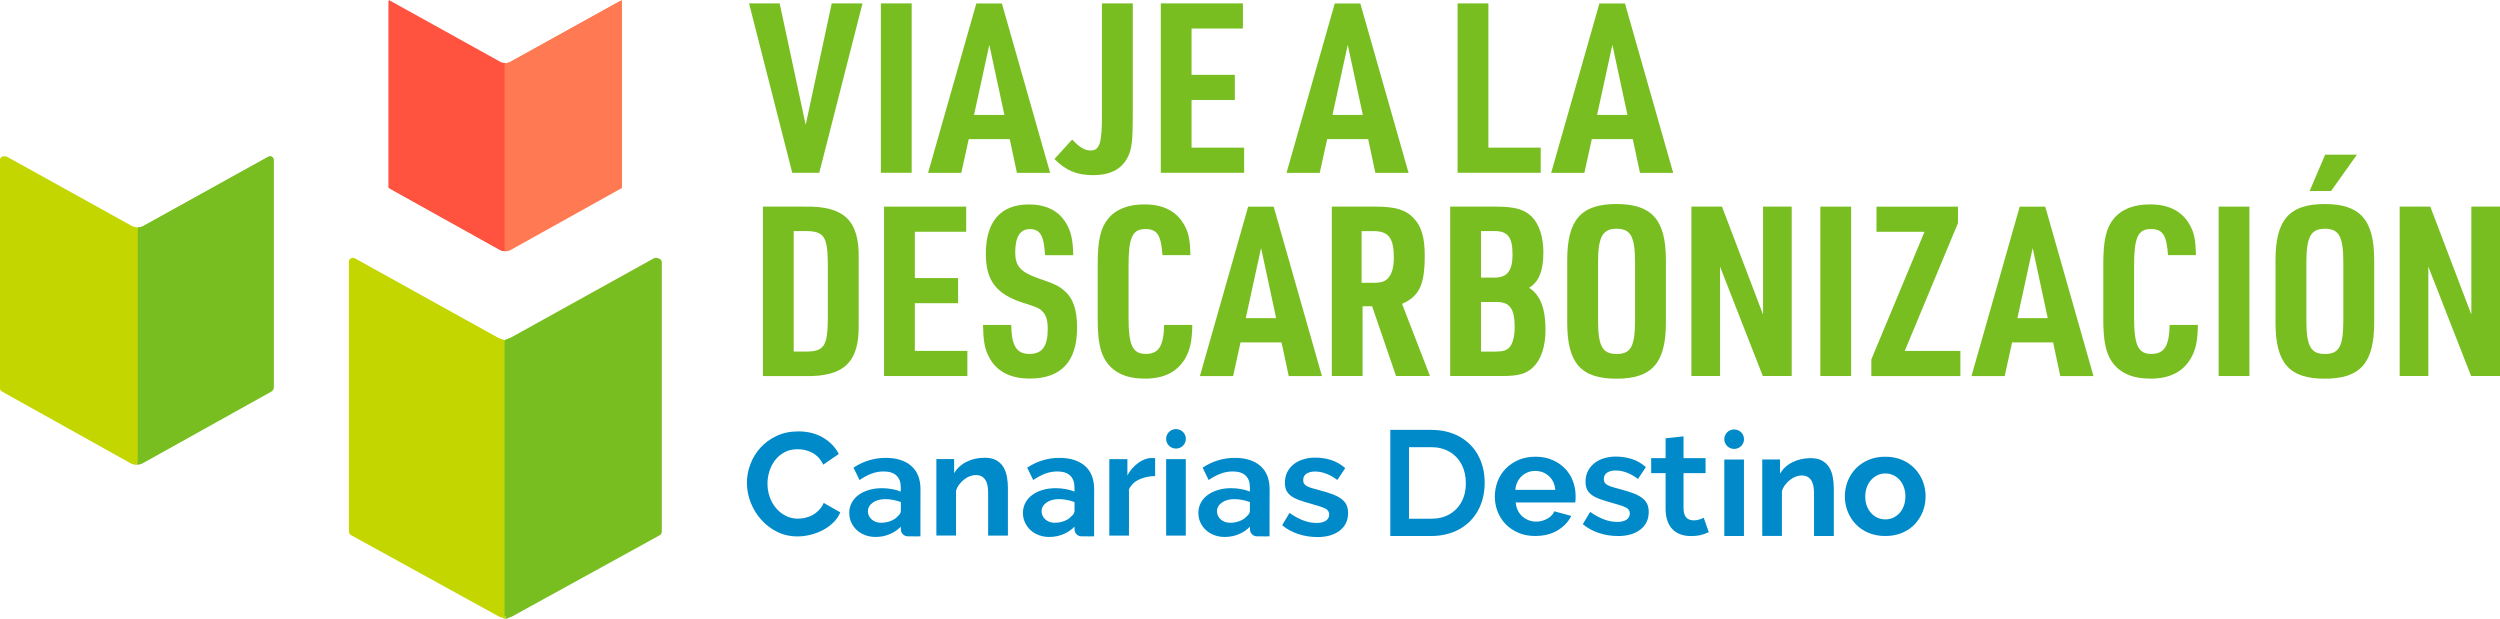 <svg width="210" height="52" viewBox="0 0 210 52" fill="none" xmlns="http://www.w3.org/2000/svg">
<path d="M62.921 0.284H65.491L67.678 10.488L69.865 0.284H72.451L68.818 14.514H66.549L62.921 0.284Z" fill="#78BE20"/>
<path d="M73.994 0.284H76.58V14.514H73.994V0.284Z" fill="#78BE20"/>
<path d="M81.373 11.686L80.75 14.519H77.96L82.012 0.289H84.158L88.211 14.519H85.421L84.818 11.686H81.368H81.373ZM83.101 3.777L81.818 9.655H84.368L83.106 3.777H83.101Z" fill="#78BE20"/>
<path d="M95.155 0.284V9.671C95.155 11.762 95.074 12.519 94.752 13.159C94.251 14.194 93.285 14.712 91.824 14.712C90.459 14.712 89.534 14.331 88.573 13.357L90.061 11.722C90.684 12.377 91.124 12.641 91.604 12.641C92.365 12.641 92.564 12.042 92.564 9.691V0.284H95.15H95.155Z" fill="#78BE20"/>
<path d="M97.501 0.284H104.405V2.396H100.092V6.285H103.725V8.397H100.092V12.402H104.507V14.514H97.506V0.284H97.501Z" fill="#78BE20"/>
<path d="M111.482 11.686L110.859 14.519H108.069L112.121 0.289H114.267L118.319 14.519H115.529L114.926 11.686H111.477H111.482ZM113.209 3.777L111.927 9.655H114.477L113.214 3.777H113.209Z" fill="#78BE20"/>
<path d="M122.438 0.284H125.024V12.402H129.419V14.514H122.438V0.284Z" fill="#78BE20"/>
<path d="M133.711 11.686L133.088 14.519H130.298L134.35 0.289H136.496L140.549 14.519H137.758L137.155 11.686H133.706H133.711ZM135.438 3.777L134.156 9.655H136.706L135.443 3.777H135.438Z" fill="#78BE20"/>
<path d="M64.086 17.357H67.637C70.908 17.296 72.191 18.534 72.129 21.702V27.246C72.191 30.414 70.908 31.652 67.637 31.591H64.086V17.362V17.357ZM67.734 29.535C69.222 29.515 69.518 29.058 69.538 26.804V22.139C69.518 19.885 69.216 19.428 67.734 19.408H66.672V29.53H67.734V29.535Z" fill="#78BE20"/>
<path d="M74.255 17.356H81.159V19.468H76.846V23.357H80.479V25.469H76.846V29.474H81.261V31.586H74.26V17.356H74.255Z" fill="#78BE20"/>
<path d="M84.945 27.302C84.966 29.058 85.405 29.733 86.468 29.733C87.531 29.733 88.011 29.114 88.011 27.622C88.011 26.962 87.889 26.505 87.608 26.205C87.306 25.885 87.225 25.845 85.86 25.408C83.673 24.692 82.809 23.535 82.809 21.321C82.809 18.61 84.051 17.174 86.422 17.174C88.006 17.174 89.09 17.793 89.693 19.006C89.994 19.605 90.132 20.281 90.153 21.438H87.787C87.684 19.783 87.383 19.245 86.504 19.245C85.681 19.245 85.278 19.905 85.278 21.22C85.278 22.337 85.737 22.855 87.143 23.352C88.589 23.85 88.906 23.992 89.412 24.428C90.153 25.068 90.475 26.022 90.475 27.535C90.475 30.368 89.13 31.8 86.504 31.8C84.818 31.8 83.637 31.16 83.034 29.906C82.712 29.287 82.595 28.591 82.574 27.297H84.94L84.945 27.302Z" fill="#78BE20"/>
<path d="M100.153 27.302C100.133 28.678 99.954 29.454 99.53 30.15C98.85 31.267 97.746 31.805 96.177 31.805C94.609 31.805 93.551 31.307 92.907 30.348C92.406 29.612 92.207 28.556 92.207 26.84V22.154C92.207 20.22 92.447 19.144 93.07 18.387C93.735 17.57 94.757 17.169 96.142 17.169C97.767 17.169 98.911 17.788 99.535 19.002C99.857 19.601 99.974 20.256 99.995 21.433H97.649C97.526 19.738 97.21 19.24 96.203 19.24C95.12 19.24 94.798 19.956 94.798 22.332V26.657C94.798 29.008 95.14 29.729 96.244 29.729C97.348 29.729 97.746 29.053 97.787 27.297H100.153V27.302Z" fill="#78BE20"/>
<path d="M104.205 28.759L103.582 31.592H100.792L104.844 17.362H106.99L111.043 31.592H108.253L107.65 28.759H104.2H104.205ZM105.927 20.845L104.645 26.724H107.195L105.933 20.845H105.927Z" fill="#78BE20"/>
<path d="M114.456 31.586H111.871V17.356H115.504C117.211 17.356 118.074 17.615 118.733 18.311C119.398 18.986 119.679 19.945 119.679 21.479C119.679 23.931 119.219 24.885 117.773 25.525L120.118 31.586H117.267L115.259 25.728H114.456V31.586ZM115.32 23.758C116.061 23.758 116.403 23.636 116.664 23.281C116.945 22.941 117.083 22.347 117.083 21.646C117.083 19.991 116.643 19.413 115.376 19.413H114.375V23.758H115.32Z" fill="#78BE20"/>
<path d="M121.815 17.356H125.668C127.272 17.356 128.075 17.595 128.698 18.235C129.301 18.854 129.644 19.93 129.644 21.204C129.644 22.738 129.26 23.697 128.438 24.174C129.383 24.773 129.822 25.89 129.822 27.703C129.822 29.078 129.46 30.195 128.8 30.83C128.238 31.388 127.559 31.586 126.23 31.586H121.815V17.356ZM125.566 23.316C126.608 23.316 127.053 22.738 127.053 21.382C127.053 19.925 126.649 19.407 125.53 19.407H124.406V23.316H125.571H125.566ZM125.566 29.535C126.286 29.535 126.588 29.434 126.828 29.134C127.088 28.814 127.232 28.215 127.232 27.5C127.232 25.926 126.828 25.367 125.709 25.367H124.406V29.535H125.571H125.566Z" fill="#78BE20"/>
<path d="M131.647 21.845C131.647 18.459 132.812 17.139 135.781 17.139C138.75 17.139 139.935 18.453 139.935 21.845V27.104C139.935 30.49 138.77 31.81 135.781 31.81C132.791 31.81 131.647 30.495 131.647 27.104V21.845ZM137.344 22.063C137.344 19.87 136.982 19.215 135.801 19.215C134.621 19.215 134.237 19.875 134.237 22.063V26.886C134.237 29.079 134.6 29.734 135.801 29.734C137.002 29.734 137.344 29.074 137.344 26.886V22.063Z" fill="#78BE20"/>
<path d="M142.076 17.356H144.647L148.096 26.423V17.356H150.503V31.586H148.076L144.483 22.398V31.586H142.076V17.356Z" fill="#78BE20"/>
<path d="M152.91 17.356H155.495V31.586H152.91V17.356Z" fill="#78BE20"/>
<path d="M157.182 30.216L161.658 19.474H157.626V17.362H164.469V18.738L159.998 29.48H164.673V31.592H157.192V30.216H157.182Z" fill="#78BE20"/>
<path d="M169.017 28.759L168.393 31.592H165.603L169.656 17.362H171.802L175.854 31.592H173.064L172.461 28.759H169.012H169.017ZM170.744 20.845L169.461 26.724H172.011L170.749 20.845H170.744Z" fill="#78BE20"/>
<path d="M184.623 27.302C184.603 28.678 184.424 29.454 184 30.15C183.32 31.267 182.216 31.805 180.648 31.805C179.079 31.805 178.021 31.307 177.377 30.348C176.876 29.612 176.677 28.556 176.677 26.84V22.154C176.677 20.22 176.917 19.144 177.541 18.387C178.205 17.57 179.227 17.169 180.612 17.169C182.237 17.169 183.381 17.788 184 19.002C184.322 19.601 184.439 20.256 184.46 21.433H182.114C181.991 19.738 181.675 19.24 180.668 19.24C179.585 19.24 179.263 19.956 179.263 22.332V26.657C179.263 29.008 179.605 29.729 180.709 29.729C181.813 29.729 182.211 29.053 182.252 27.297H184.618L184.623 27.302Z" fill="#78BE20"/>
<path d="M186.366 17.356H188.951V31.586H186.366V17.356Z" fill="#78BE20"/>
<path d="M191.144 21.845C191.144 18.459 192.309 17.139 195.278 17.139C198.247 17.139 199.432 18.454 199.432 21.845V27.104C199.432 30.49 198.267 31.81 195.278 31.81C192.288 31.81 191.144 30.495 191.144 27.104V21.845ZM196.841 22.063C196.841 19.87 196.479 19.215 195.298 19.215C194.118 19.215 193.735 19.875 193.735 22.063V26.886C193.735 29.079 194.097 29.734 195.298 29.734C196.499 29.734 196.841 29.074 196.841 26.886V22.063ZM195.314 12.991H197.981L195.814 16.042H194.01L195.314 12.991Z" fill="#78BE20"/>
<path d="M201.573 17.356H204.144L207.593 26.423V17.356H210V31.586H207.573L203.98 22.398V31.586H201.573V17.356Z" fill="#78BE20"/>
<path d="M124.155 38.227C123.782 37.557 123.251 37.034 122.576 36.664C121.902 36.298 121.115 36.11 120.231 36.11H116.786V45.025H120.205C121.089 45.025 121.881 44.837 122.561 44.467C123.241 44.096 123.777 43.563 124.15 42.888C124.523 42.212 124.712 41.426 124.712 40.547C124.712 39.669 124.523 38.897 124.15 38.232L124.155 38.227ZM121.753 43.202C121.319 43.451 120.808 43.573 120.236 43.573H118.355V37.562H120.21C120.793 37.562 121.309 37.689 121.748 37.943C122.188 38.192 122.53 38.552 122.77 39.009C123.011 39.466 123.133 39.999 123.133 40.593C123.133 41.187 123.011 41.705 122.77 42.152C122.53 42.598 122.188 42.954 121.753 43.197V43.202Z" fill="#008AC9"/>
<path d="M143.109 43.492L143.078 43.507C142.807 43.644 142.536 43.71 142.286 43.71C141.703 43.71 141.417 43.375 141.417 42.679V39.745H143.267V38.481H141.417V36.653L139.91 36.816V38.481H138.699V39.745H139.91V42.72C139.91 43.466 140.099 44.045 140.467 44.436C140.835 44.827 141.371 45.03 142.056 45.03C142.327 45.03 142.577 45.004 142.797 44.959C143.022 44.913 143.262 44.832 143.512 44.715L143.538 44.705L143.114 43.492H143.109Z" fill="#008AC9"/>
<path d="M144.841 36.892C144.841 36.44 145.209 36.074 145.664 36.074H145.674C146.129 36.074 146.497 36.44 146.497 36.892C146.497 37.343 146.129 37.709 145.674 37.709H145.664C145.209 37.709 144.841 37.343 144.841 36.892ZM144.841 45.024V38.602H146.492V45.024H144.841Z" fill="#008AC9"/>
<path d="M158.367 45.025C157.841 45.025 157.366 44.933 156.947 44.756C156.528 44.578 156.17 44.334 155.879 44.025C155.588 43.72 155.363 43.365 155.204 42.964C155.046 42.563 154.969 42.141 154.969 41.7C154.969 41.258 155.046 40.826 155.204 40.425C155.363 40.024 155.582 39.674 155.879 39.364C156.17 39.06 156.528 38.816 156.947 38.633C157.366 38.456 157.841 38.364 158.367 38.364C158.894 38.364 159.364 38.456 159.778 38.633C160.192 38.811 160.544 39.055 160.841 39.364C161.132 39.669 161.357 40.024 161.515 40.425C161.674 40.826 161.75 41.253 161.75 41.7C161.75 42.146 161.674 42.563 161.515 42.964C161.357 43.365 161.137 43.715 160.851 44.025C160.565 44.329 160.207 44.573 159.788 44.756C159.369 44.933 158.894 45.025 158.367 45.025ZM156.681 41.705C156.681 41.989 156.722 42.248 156.809 42.481C156.896 42.715 157.013 42.918 157.167 43.091C157.32 43.263 157.499 43.395 157.703 43.487C157.908 43.583 158.132 43.629 158.367 43.629C158.603 43.629 158.827 43.583 159.032 43.487C159.236 43.39 159.415 43.258 159.568 43.091C159.722 42.918 159.839 42.715 159.926 42.476C160.013 42.238 160.054 41.979 160.054 41.694C160.054 41.41 160.013 41.161 159.926 40.923C159.839 40.684 159.722 40.481 159.568 40.309C159.415 40.136 159.236 40.004 159.032 39.913C158.827 39.821 158.603 39.77 158.367 39.77C158.132 39.77 157.908 39.821 157.703 39.918C157.499 40.014 157.32 40.151 157.167 40.324C157.013 40.496 156.896 40.7 156.809 40.938C156.722 41.177 156.681 41.431 156.681 41.71V41.705Z" fill="#008AC9"/>
<path d="M128.969 45.025C128.453 45.025 127.983 44.938 127.564 44.761C127.145 44.583 126.787 44.344 126.491 44.045C126.194 43.74 125.964 43.39 125.806 42.989C125.647 42.588 125.566 42.167 125.566 41.725C125.566 41.283 125.642 40.837 125.801 40.43C125.959 40.024 126.184 39.669 126.48 39.364C126.777 39.06 127.134 38.816 127.559 38.633C127.983 38.456 128.458 38.364 128.984 38.364C129.511 38.364 129.981 38.456 130.395 38.633C130.809 38.811 131.161 39.055 131.458 39.354C131.749 39.659 131.974 40.009 132.122 40.41C132.275 40.811 132.352 41.227 132.352 41.659C132.352 41.766 132.352 41.867 132.347 41.964C132.347 42.06 132.331 42.141 132.316 42.207H127.318C127.344 42.461 127.405 42.684 127.502 42.883C127.599 43.081 127.727 43.248 127.886 43.385C128.044 43.522 128.218 43.629 128.417 43.705C128.616 43.776 128.821 43.817 129.035 43.817C129.362 43.817 129.674 43.735 129.965 43.578C130.257 43.421 130.456 43.207 130.563 42.949L131.984 43.339C131.744 43.832 131.366 44.233 130.844 44.548C130.323 44.862 129.7 45.02 128.974 45.02L128.969 45.025ZM130.645 41.151C130.604 40.669 130.425 40.283 130.109 39.994C129.792 39.705 129.408 39.557 128.954 39.557C128.734 39.557 128.524 39.598 128.33 39.674C128.136 39.75 127.967 39.862 127.819 39.999C127.671 40.136 127.548 40.303 127.456 40.502C127.359 40.7 127.308 40.913 127.288 41.151H130.645Z" fill="#008AC9"/>
<path d="M135.878 45.024C135.336 45.024 134.805 44.938 134.289 44.765C133.772 44.593 133.328 44.349 132.955 44.029L133.573 42.999C133.967 43.278 134.35 43.486 134.728 43.628C135.101 43.77 135.474 43.841 135.842 43.841C136.169 43.841 136.43 43.78 136.619 43.659C136.808 43.537 136.905 43.359 136.905 43.131C136.905 42.902 136.793 42.735 136.573 42.628C136.353 42.521 135.99 42.4 135.489 42.263C135.07 42.146 134.713 42.039 134.416 41.932C134.12 41.826 133.88 41.704 133.701 41.572C133.522 41.435 133.389 41.283 133.307 41.105C133.226 40.927 133.185 40.719 133.185 40.475C133.185 40.151 133.246 39.856 133.374 39.592C133.502 39.333 133.68 39.11 133.91 38.922C134.14 38.734 134.411 38.597 134.718 38.501C135.024 38.404 135.362 38.353 135.725 38.353C136.21 38.353 136.665 38.425 137.089 38.562C137.513 38.699 137.901 38.927 138.254 39.237L137.59 40.232C137.263 39.988 136.941 39.805 136.634 39.694C136.328 39.577 136.021 39.521 135.714 39.521C135.433 39.521 135.198 39.577 135.009 39.694C134.82 39.81 134.723 39.993 134.723 40.247C134.723 40.364 134.743 40.455 134.789 40.531C134.835 40.608 134.907 40.669 135.004 40.729C135.101 40.785 135.234 40.841 135.392 40.897C135.551 40.948 135.75 41.004 135.99 41.064C136.435 41.181 136.813 41.293 137.13 41.41C137.447 41.526 137.707 41.653 137.907 41.8C138.106 41.948 138.254 42.115 138.351 42.308C138.443 42.501 138.494 42.73 138.494 42.999C138.494 43.628 138.259 44.126 137.789 44.486C137.319 44.852 136.685 45.029 135.878 45.029V45.024Z" fill="#008AC9"/>
<path d="M154.034 45.024H152.378V41.42C152.378 40.907 152.286 40.531 152.108 40.293C151.929 40.054 151.673 39.937 151.356 39.937C151.193 39.937 151.024 39.968 150.85 40.034C150.677 40.1 150.513 40.191 150.365 40.308C150.212 40.425 150.074 40.567 149.951 40.729C149.828 40.892 149.736 41.074 149.68 41.267V45.019H148.03V38.597H149.522V39.785C149.762 39.379 150.104 39.059 150.559 38.831C151.009 38.602 151.52 38.485 152.087 38.485C152.491 38.485 152.818 38.556 153.073 38.704C153.329 38.851 153.523 39.044 153.666 39.277C153.804 39.516 153.901 39.785 153.957 40.084C154.008 40.389 154.039 40.694 154.039 41.003V45.009L154.034 45.024Z" fill="#008AC9"/>
<path d="M62.737 40.578C62.737 40.045 62.834 39.522 63.028 39.004C63.222 38.486 63.503 38.019 63.871 37.613C64.239 37.207 64.694 36.872 65.231 36.618C65.767 36.364 66.375 36.237 67.055 36.237C67.862 36.237 68.557 36.415 69.145 36.765C69.733 37.116 70.172 37.572 70.458 38.136L69.15 39.029C69.032 38.786 68.894 38.578 68.731 38.41C68.567 38.243 68.389 38.111 68.2 38.014C68.01 37.918 67.811 37.847 67.607 37.801C67.402 37.755 67.198 37.735 67.004 37.735C66.575 37.735 66.201 37.821 65.89 37.994C65.573 38.166 65.312 38.39 65.103 38.664C64.893 38.938 64.735 39.248 64.628 39.593C64.52 39.938 64.469 40.283 64.469 40.629C64.469 41.014 64.531 41.38 64.653 41.735C64.776 42.091 64.95 42.405 65.18 42.675C65.404 42.944 65.675 43.162 65.992 43.324C66.309 43.487 66.656 43.568 67.034 43.568C67.234 43.568 67.438 43.543 67.653 43.492C67.867 43.441 68.072 43.365 68.261 43.258C68.455 43.152 68.634 43.015 68.797 42.847C68.961 42.68 69.094 42.477 69.191 42.243L70.586 43.04C70.448 43.365 70.249 43.654 69.988 43.903C69.727 44.152 69.436 44.365 69.114 44.532C68.787 44.705 68.44 44.837 68.072 44.923C67.704 45.015 67.341 45.06 66.988 45.06C66.365 45.06 65.793 44.928 65.271 44.67C64.755 44.411 64.306 44.066 63.933 43.644C63.559 43.223 63.268 42.746 63.059 42.212C62.849 41.679 62.742 41.131 62.742 40.578H62.737Z" fill="#008AC9"/>
<path d="M84.659 44.989H83.004V41.385C83.004 40.872 82.912 40.496 82.733 40.258C82.554 40.019 82.298 39.902 81.981 39.902C81.818 39.902 81.649 39.933 81.476 39.999C81.302 40.065 81.138 40.156 80.99 40.273C80.837 40.389 80.699 40.532 80.576 40.694C80.454 40.856 80.362 41.039 80.305 41.232V44.984H78.655V38.562H80.147V39.75C80.387 39.344 80.73 39.024 81.184 38.795C81.634 38.567 82.145 38.45 82.712 38.45C83.116 38.45 83.443 38.521 83.698 38.669C83.954 38.816 84.148 39.009 84.291 39.242C84.429 39.481 84.526 39.75 84.582 40.049C84.634 40.354 84.664 40.658 84.664 40.968V44.974L84.659 44.989Z" fill="#008AC9"/>
<path d="M97.031 39.988C96.53 39.999 96.08 40.095 95.687 40.278C95.293 40.461 95.007 40.74 94.833 41.105V44.989H93.183V38.567H94.701V39.938C94.818 39.719 94.951 39.521 95.109 39.344C95.268 39.166 95.436 39.014 95.615 38.882C95.794 38.75 95.978 38.653 96.162 38.582C96.346 38.511 96.525 38.476 96.699 38.476H96.903C96.949 38.476 96.99 38.476 97.031 38.486V39.983V39.988Z" fill="#008AC9"/>
<path d="M97.956 36.861C97.956 36.41 98.324 36.044 98.778 36.044H98.789C99.243 36.044 99.611 36.41 99.611 36.861C99.611 37.313 99.243 37.679 98.789 37.679H98.778C98.324 37.679 97.956 37.313 97.956 36.861ZM97.956 44.989V38.567H99.606V44.989H97.956Z" fill="#008AC9"/>
<path d="M110.624 45.111C110.082 45.111 109.551 45.025 109.034 44.852C108.518 44.68 108.074 44.436 107.701 44.116L108.319 43.086C108.712 43.365 109.096 43.573 109.474 43.715C109.847 43.857 110.22 43.928 110.588 43.928C110.915 43.928 111.176 43.867 111.365 43.745C111.554 43.624 111.651 43.446 111.651 43.218C111.651 42.989 111.538 42.822 111.319 42.715C111.099 42.608 110.736 42.486 110.235 42.349C109.816 42.233 109.459 42.126 109.162 42.02C108.866 41.913 108.626 41.791 108.447 41.659C108.268 41.522 108.135 41.37 108.053 41.192C107.972 41.014 107.931 40.806 107.931 40.562C107.931 40.238 107.992 39.943 108.12 39.679C108.247 39.42 108.426 39.197 108.656 39.009C108.886 38.821 109.157 38.684 109.464 38.588C109.77 38.491 110.108 38.44 110.47 38.44C110.956 38.44 111.411 38.511 111.835 38.649C112.259 38.786 112.647 39.014 113 39.324L112.336 40.319C112.009 40.075 111.687 39.892 111.38 39.781C111.073 39.664 110.767 39.608 110.46 39.608C110.179 39.608 109.944 39.664 109.755 39.781C109.566 39.897 109.469 40.08 109.469 40.334C109.469 40.451 109.489 40.542 109.535 40.618C109.581 40.694 109.653 40.755 109.75 40.816C109.847 40.872 109.98 40.928 110.138 40.984C110.297 41.035 110.496 41.09 110.736 41.151C111.181 41.268 111.559 41.38 111.876 41.497C112.192 41.613 112.453 41.74 112.652 41.888C112.852 42.035 113 42.202 113.097 42.395C113.189 42.588 113.24 42.816 113.24 43.086C113.24 43.715 113.005 44.213 112.535 44.573C112.065 44.938 111.431 45.116 110.624 45.116V45.111Z" fill="#008AC9"/>
<path d="M77.321 41.105C77.321 40.247 77.066 39.592 76.549 39.14C76.033 38.688 75.313 38.46 74.383 38.46C73.453 38.46 72.523 38.734 71.695 39.282L72.201 40.323C72.548 40.084 72.885 39.907 73.213 39.785C73.54 39.663 73.877 39.602 74.224 39.602C74.7 39.602 75.062 39.719 75.303 39.947C75.543 40.176 75.665 40.501 75.665 40.927V41.293C75.451 41.201 75.206 41.135 74.93 41.085C74.654 41.034 74.373 41.008 74.086 41.008C73.683 41.008 73.315 41.059 72.978 41.161C72.64 41.262 72.349 41.404 72.109 41.582C71.869 41.76 71.68 41.978 71.542 42.237C71.404 42.496 71.337 42.775 71.337 43.075C71.337 43.374 71.393 43.638 71.506 43.882C71.618 44.126 71.772 44.344 71.971 44.526C72.17 44.709 72.405 44.851 72.676 44.953C72.947 45.054 73.238 45.105 73.55 45.105C74.02 45.105 74.459 45.009 74.868 44.811C75.17 44.669 75.436 44.476 75.671 44.237V44.461C75.671 44.791 75.936 45.054 76.268 45.054H76.779C76.846 45.065 76.912 45.065 76.989 45.065V45.054H77.316V43.095L77.321 41.1V41.105ZM75.4 43.374C75.262 43.537 75.062 43.669 74.812 43.765C74.562 43.861 74.296 43.912 74.015 43.912C73.703 43.912 73.437 43.821 73.228 43.638C73.013 43.455 72.906 43.222 72.906 42.948C72.906 42.653 73.044 42.41 73.315 42.217C73.586 42.024 73.933 41.927 74.362 41.927C74.577 41.927 74.797 41.948 75.027 41.993C75.257 42.039 75.471 42.1 75.671 42.171V42.907C75.671 43.08 75.579 43.232 75.4 43.374Z" fill="#008AC9"/>
<path d="M91.91 41.105C91.91 40.247 91.655 39.592 91.139 39.14C90.623 38.688 89.902 38.46 88.972 38.46C88.042 38.46 87.112 38.734 86.284 39.282L86.79 40.323C87.138 40.084 87.475 39.907 87.802 39.785C88.129 39.663 88.466 39.602 88.814 39.602C89.289 39.602 89.652 39.719 89.892 39.947C90.132 40.176 90.255 40.501 90.255 40.927V41.293C90.04 41.201 89.795 41.135 89.519 41.085C89.243 41.034 88.962 41.008 88.676 41.008C88.272 41.008 87.904 41.059 87.567 41.161C87.23 41.262 86.938 41.404 86.698 41.582C86.458 41.76 86.269 41.978 86.131 42.237C85.993 42.496 85.927 42.775 85.927 43.075C85.927 43.374 85.983 43.638 86.095 43.882C86.208 44.126 86.361 44.344 86.56 44.526C86.76 44.709 86.995 44.851 87.265 44.953C87.536 45.054 87.828 45.105 88.139 45.105C88.609 45.105 89.049 45.009 89.458 44.811C89.759 44.669 90.025 44.476 90.26 44.237V44.461C90.26 44.791 90.526 45.054 90.858 45.054H91.369C91.435 45.065 91.502 45.065 91.578 45.065V45.054H91.905V43.095L91.91 41.1V41.105ZM89.989 43.374C89.851 43.537 89.652 43.669 89.401 43.765C89.151 43.861 88.885 43.912 88.604 43.912C88.293 43.912 88.027 43.821 87.817 43.638C87.603 43.455 87.495 43.222 87.495 42.948C87.495 42.653 87.633 42.41 87.904 42.217C88.175 42.024 88.522 41.927 88.952 41.927C89.166 41.927 89.386 41.948 89.616 41.993C89.846 42.039 90.061 42.1 90.26 42.171V42.907C90.26 43.08 90.168 43.232 89.989 43.374Z" fill="#008AC9"/>
<path d="M106.648 41.105C106.648 40.247 106.392 39.592 105.876 39.14C105.36 38.688 104.64 38.46 103.71 38.46C102.78 38.46 101.85 38.734 101.022 39.282L101.528 40.323C101.875 40.084 102.212 39.907 102.539 39.785C102.867 39.663 103.204 39.602 103.551 39.602C104.027 39.602 104.389 39.719 104.63 39.947C104.87 40.176 104.992 40.501 104.992 40.927V41.293C104.778 41.201 104.532 41.135 104.256 41.085C103.981 41.034 103.699 41.008 103.413 41.008C103.01 41.008 102.642 41.059 102.304 41.161C101.967 41.262 101.676 41.404 101.436 41.582C101.196 41.76 101.006 41.978 100.868 42.237C100.73 42.496 100.664 42.775 100.664 43.075C100.664 43.374 100.72 43.638 100.833 43.882C100.945 44.126 101.098 44.344 101.298 44.526C101.497 44.709 101.732 44.851 102.003 44.953C102.274 45.054 102.565 45.105 102.877 45.105C103.347 45.105 103.786 45.009 104.195 44.811C104.497 44.669 104.762 44.476 104.997 44.237V44.461C104.997 44.791 105.263 45.054 105.595 45.054H106.106C106.173 45.065 106.239 45.065 106.316 45.065V45.054H106.643V43.095L106.648 41.1V41.105ZM104.721 43.374C104.584 43.537 104.384 43.669 104.134 43.765C103.883 43.861 103.618 43.912 103.337 43.912C103.025 43.912 102.759 43.821 102.55 43.638C102.335 43.455 102.228 43.222 102.228 42.948C102.228 42.653 102.366 42.41 102.637 42.217C102.907 42.024 103.255 41.927 103.684 41.927C103.899 41.927 104.118 41.948 104.348 41.993C104.578 42.039 104.793 42.1 104.992 42.171V42.907C104.992 43.08 104.9 43.232 104.721 43.374Z" fill="#008AC9"/>
<path fill-rule="evenodd" clip-rule="evenodd" d="M55.593 44.659V22.043C55.593 21.784 55.312 21.621 55.087 21.748L43.037 28.429C42.848 28.526 42.649 28.571 42.455 28.657V52C42.649 51.913 42.848 51.868 43.037 51.771L55.419 44.959C55.526 44.898 55.593 44.786 55.593 44.664V44.659Z" fill="#78BE20"/>
<path fill-rule="evenodd" clip-rule="evenodd" d="M29.317 44.659V22.048C29.317 21.789 29.598 21.622 29.828 21.748L41.872 28.424C42.061 28.521 42.261 28.566 42.455 28.653V51.995C42.261 51.909 42.061 51.863 41.872 51.767L29.491 44.954C29.383 44.893 29.317 44.781 29.317 44.654V44.659Z" fill="#C4D600"/>
<path fill-rule="evenodd" clip-rule="evenodd" d="M22.97 32.622V13.428C22.97 13.199 22.725 13.057 22.525 13.169L11.993 19.007C11.83 19.093 11.656 19.134 11.482 19.134V39.039C11.656 39.039 11.83 38.999 11.993 38.912L22.817 32.881C22.909 32.831 22.97 32.729 22.97 32.622Z" fill="#78BE20"/>
<path fill-rule="evenodd" clip-rule="evenodd" d="M0 32.622V13.432C0 13.204 0.245 13.062 0.445 13.174L10.971 19.012C11.135 19.098 11.309 19.139 11.482 19.139V39.044C11.309 39.044 11.135 39.004 10.971 38.917L0.153 32.881C0.056 32.83 0 32.729 0 32.622Z" fill="#C4D600"/>
<path fill-rule="evenodd" clip-rule="evenodd" d="M52.246 15.788V0L42.889 5.188C42.751 5.259 42.603 5.295 42.455 5.295V21.109C42.603 21.109 42.751 21.073 42.889 21.002L52.246 15.788Z" fill="#FF7A52"/>
<path fill-rule="evenodd" clip-rule="evenodd" d="M32.664 15.788V0L42.02 5.188C42.158 5.259 42.307 5.295 42.455 5.295V21.109C42.307 21.109 42.158 21.073 42.02 21.002L32.664 15.788Z" fill="#FF533F"/>
<path fill-rule="evenodd" clip-rule="evenodd" d="M55.429 44.476V21.992C55.429 21.733 55.148 21.57 54.923 21.697L42.945 28.338C42.761 28.434 42.562 28.48 42.368 28.566V51.776C42.562 51.69 42.761 51.644 42.945 51.548L55.256 44.776C55.363 44.715 55.429 44.603 55.429 44.481V44.476Z" fill="#78BE20"/>
<path fill-rule="evenodd" clip-rule="evenodd" d="M29.306 44.476V21.997C29.306 21.738 29.588 21.575 29.812 21.702L41.785 28.343C41.969 28.439 42.169 28.485 42.363 28.571V51.781C42.169 51.695 41.969 51.649 41.785 51.553L29.475 44.781C29.368 44.72 29.301 44.608 29.301 44.486L29.306 44.476Z" fill="#C4D600"/>
<path fill-rule="evenodd" clip-rule="evenodd" d="M22.995 32.511V13.428C22.995 13.204 22.75 13.062 22.556 13.169L12.085 18.971C11.922 19.053 11.748 19.093 11.579 19.098V38.887C11.748 38.887 11.922 38.847 12.085 38.76L22.847 32.765C22.939 32.714 23.001 32.612 23.001 32.506L22.995 32.511Z" fill="#78BE20"/>
<path fill-rule="evenodd" clip-rule="evenodd" d="M0.158 32.511V13.432C0.158 13.204 0.404 13.062 0.603 13.174L11.069 18.976C11.232 19.058 11.406 19.098 11.574 19.103V38.892C11.406 38.892 11.232 38.851 11.069 38.765L0.312 32.77C0.22 32.719 0.158 32.617 0.158 32.511Z" fill="#C4D600"/>
<path fill-rule="evenodd" clip-rule="evenodd" d="M52.103 15.773V0.076L42.797 5.234C42.659 5.305 42.511 5.341 42.368 5.341V21.063C42.511 21.063 42.659 21.027 42.797 20.956L52.098 15.773H52.103Z" fill="#FF7A52"/>
<path fill-rule="evenodd" clip-rule="evenodd" d="M32.633 15.773V0.081L41.934 5.239C42.072 5.31 42.22 5.346 42.363 5.346V21.068C42.22 21.068 42.072 21.032 41.934 20.961L32.633 15.778V15.773Z" fill="#FF533F"/>
</svg>
